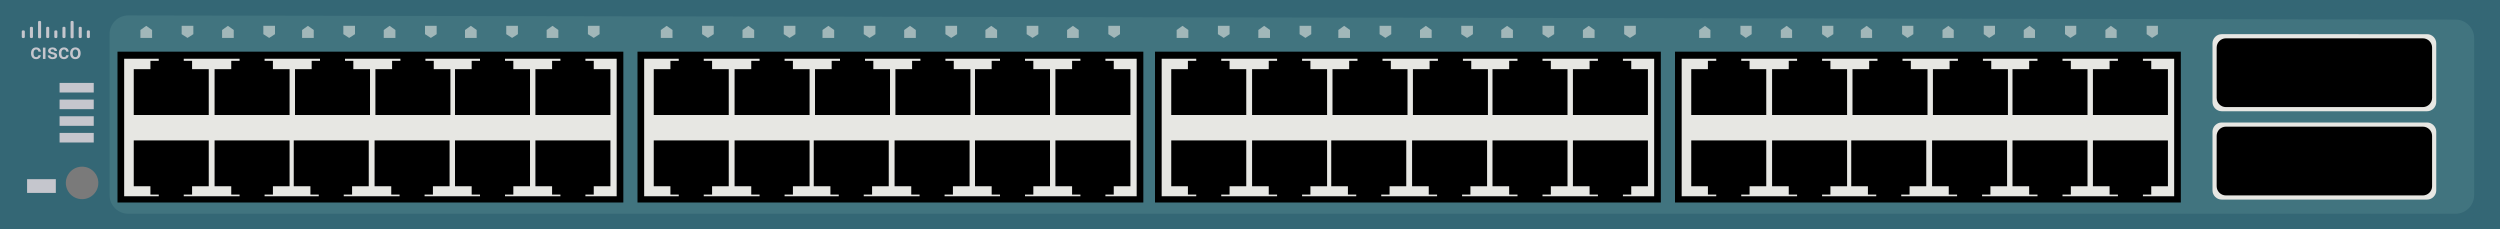 <?xml version="1.0" encoding="utf-8"?>
<!-- Copyright 2022 Virtual Console LLC. All rights reserved. Generator: Adobe Illustrator 23.1.0, SVG Export Plug-In . SVG Version: 6.00 Build 0)  -->
<svg version="1.1" id="Cisco_Catalyst_2350-48TD-S" xmlns="http://www.w3.org/2000/svg" xmlns:xlink="http://www.w3.org/1999/xlink"
	 x="0px" y="0px" viewBox="0 0 600 55" style="enable-background:new 0 0 600 55;" xml:space="preserve">
<style type="text/css">
	.st0{fill:#346775;}
	.st1{fill:#41747F;}
	.st2{fill:#E7E7E3;}
	.st3{fill:#7A7A7A;}
	.st4{fill:#C5C6CD;}
	.st5{opacity:0.58;fill:#E7E7E3;enable-background:new    ;}
</style>
<rect y="0" class="st0" width="600" height="55"/>
<path class="st1" d="M30.8,3.7c-2.5,0-4.5,2-4.5,4.5v38.6c0,2.5,2,4.5,4.5,4.5H514.5h2.7h72.1
	c2.5,0,4.5-2,4.5-4.5V9.2c0-2.5-2-4.5-4.5-4.5L30.8,3.7z"/>
<g>
	<rect x="277.2" y="12.4" width="121.4" height="36.2"/>
	<rect x="278.8" y="14.1" class="st2" width="118.2" height="33"/>
	<g>
		<polygon points="295.1,16.6 295.1,14.6 293.1,14.6 293.1,13.4 
			287.1,13.4 287.1,14.6 285.1,14.6 285.1,16.6 281.1,16.6 
			281.1,27.6 299.1,27.6 299.1,16.6 		"/>
		<polygon points="314.5,16.6 314.5,14.6 312.5,14.6 312.5,13.4 306.5,13.4 306.5,14.6 
			304.5,14.6 304.5,16.6 300.5,16.6 300.5,27.6 318.5,27.6 318.5,16.6 		"/>
		<polygon points="333.8,16.6 333.8,14.6 331.8,14.6 331.8,13.4 
			325.8,13.4 325.8,14.6 323.8,14.6 323.8,16.6 319.8,16.6 
			319.8,27.6 337.8,27.6 337.8,16.6 		"/>
		<polygon points="353.1,16.6 353.1,14.6 351.1,14.6 351.1,13.4 
			345.1,13.4 345.1,14.6 343.1,14.6 343.1,16.6 339.1,16.6 
			339.1,27.6 357.1,27.6 357.1,16.6 		"/>
		<polygon points="372.2,16.6 372.2,14.6 370.2,14.6 370.2,13.4 
			364.2,13.4 364.2,14.6 362.2,14.6 362.2,16.6 358.2,16.6 
			358.2,27.6 376.2,27.6 376.2,16.6 		"/>
		<polygon points="391.5,16.6 391.5,14.6 389.5,14.6 389.5,13.4 383.5,13.4 383.5,14.6 
			381.5,14.6 381.5,16.6 377.5,16.6 377.5,27.6 395.5,27.6 395.5,16.6 		"/>
	</g>
	<g>
		<polygon points="381.5,44.7 381.5,46.7 383.5,46.7 383.5,47.9 389.5,47.9 389.5,46.7 
			391.5,46.7 391.5,44.7 395.5,44.7 395.5,33.7 377.5,33.7 377.5,44.7 		"/>
		<polygon points="362.2,44.7 362.2,46.7 364.2,46.7 364.2,47.9 
			370.2,47.9 370.2,46.7 372.2,46.7 372.2,44.7 376.2,44.7 
			376.2,33.7 358.2,33.7 358.2,44.7 		"/>
		<polygon points="342.9,44.7 342.9,46.7 344.9,46.7 344.9,47.9 
			350.9,47.9 350.9,46.7 352.9,46.7 352.9,44.7 356.9,44.7 
			356.9,33.7 338.9,33.7 338.9,44.7 		"/>
		<polygon points="323.5,44.7 323.5,46.7 325.5,46.7 325.5,47.9 331.5,47.9 331.5,46.7 
			333.5,46.7 333.5,44.7 337.5,44.7 337.5,33.7 319.5,33.7 319.5,44.7 		"/>
		<polygon points="304.5,44.7 304.5,46.7 306.5,46.7 306.5,47.9 312.5,47.9 312.5,46.7 
			314.5,46.7 314.5,44.7 318.5,44.7 318.5,33.7 300.5,33.7 300.5,44.7 		"/>
		<polygon points="285.1,44.7 285.1,46.7 287.1,46.7 287.1,47.9 
			293.1,47.9 293.1,46.7 295.1,46.7 295.1,44.7 299.1,44.7 
			299.1,33.7 281.1,33.7 281.1,44.7 		"/>
	</g>
</g>
<g>
	<rect x="402" y="12.4" width="121.4" height="36.2"/>
	<rect x="403.6" y="14.1" class="st2" width="118.2" height="33"/>
	<g>
		<polygon points="419.9,16.6 419.9,14.6 417.9,14.6 417.9,13.4 
			411.9,13.4 411.9,14.6 409.9,14.6 409.9,16.6 405.9,16.6 
			405.9,27.6 423.9,27.6 423.9,16.6 		"/>
		<polygon points="439.3,16.6 439.3,14.6 437.3,14.6 437.3,13.4 
			431.3,13.4 431.3,14.6 429.3,14.6 429.3,16.6 425.3,16.6 
			425.3,27.6 443.3,27.6 443.3,16.6 		"/>
		<polygon points="458.6,16.6 458.6,14.6 456.6,14.6 456.6,13.4 
			450.6,13.4 450.6,14.6 448.6,14.6 448.6,16.6 444.6,16.6 
			444.6,27.6 462.6,27.6 462.6,16.6 		"/>
		<polygon points="477.9,16.6 477.9,14.6 475.9,14.6 475.9,13.4 
			469.9,13.4 469.9,14.6 467.9,14.6 467.9,16.6 463.9,16.6 
			463.9,27.6 481.9,27.6 481.9,16.6 		"/>
		<polygon points="497,16.6 497,14.6 495,14.6 495,13.4 489,13.4 489,14.6 487,14.6 
			487,16.6 483,16.6 483,27.6 501,27.6 501,16.6 		"/>
		<polygon points="516.3,16.6 516.3,14.6 514.3,14.6 514.3,13.4 
			508.3,13.4 508.3,14.6 506.3,14.6 506.3,16.6 502.3,16.6 
			502.3,27.6 520.3,27.6 520.3,16.6 		"/>
	</g>
	<g>
		<polygon points="506.3,44.7 506.3,46.7 508.3,46.7 508.3,47.9 
			514.3,47.9 514.3,46.7 516.3,46.7 516.3,44.7 520.3,44.7 
			520.3,33.7 502.3,33.7 502.3,44.7 		"/>
		<polygon points="487,44.7 487,46.7 489,46.7 489,47.9 495,47.9 495,46.7 497,46.7 
			497,44.7 501,44.7 501,33.7 483,33.7 483,44.7 		"/>
		<polygon points="467.7,44.7 467.7,46.7 469.7,46.7 469.7,47.9 
			475.7,47.9 475.7,46.7 477.7,46.7 477.7,44.7 481.7,44.7 
			481.7,33.7 463.7,33.7 463.7,44.7 		"/>
		<polygon points="448.3,44.7 448.3,46.7 450.3,46.7 450.3,47.9 
			456.3,47.9 456.3,46.7 458.3,46.7 458.3,44.7 462.3,44.7 
			462.3,33.7 444.3,33.7 444.3,44.7 		"/>
		<polygon points="429.3,44.7 429.3,46.7 431.3,46.7 431.3,47.9 
			437.3,47.9 437.3,46.7 439.3,46.7 439.3,44.7 443.3,44.7 
			443.3,33.7 425.3,33.7 425.3,44.7 		"/>
		<polygon points="409.9,44.7 409.9,46.7 411.9,46.7 411.9,47.9 
			417.9,47.9 417.9,46.7 419.9,46.7 419.9,44.7 423.9,44.7 
			423.9,33.7 405.9,33.7 405.9,44.7 		"/>
	</g>
</g>
<circle class="st3" cx="19.7" cy="43.9" r="3.9"/>
<rect x="6.5" y="43" class="st4" width="6.9" height="3.3"/>
<rect x="14.3" y="19.9" class="st4" width="8.2" height="2.3"/>
<rect x="14.3" y="23.9" class="st4" width="8.2" height="2.3"/>
<rect x="14.3" y="27.9" class="st4" width="8.2" height="2.3"/>
<rect x="14.3" y="31.9" class="st4" width="8.2" height="2.3"/>
<g>
	<rect x="28.2" y="12.4" width="121.4" height="36.2"/>
	<rect x="29.8" y="14.1" class="st2" width="118.2" height="33"/>
	<g>
		<polygon points="46.1,16.6 46.1,14.6 44.1,14.6 44.1,13.4 
			38.1,13.4 38.1,14.6 36.1,14.6 36.1,16.6 32.1,16.6 
			32.1,27.6 50.1,27.6 50.1,16.6 		"/>
		<polygon points="65.5,16.6 65.5,14.6 63.5,14.6 63.5,13.4 57.5,13.4 57.5,14.6 
			55.5,14.6 55.5,16.6 51.5,16.6 51.5,27.6 69.5,27.6 69.5,16.6 		"/>
		<polygon points="84.8,16.6 84.8,14.6 82.8,14.6 82.8,13.4 
			76.8,13.4 76.8,14.6 74.8,14.6 74.8,16.6 70.8,16.6 
			70.8,27.6 88.8,27.6 88.8,16.6 		"/>
		<polygon points="104.1,16.6 104.1,14.6 102.1,14.6 102.1,13.4 
			96.1,13.4 96.1,14.6 94.1,14.6 94.1,16.6 90.1,16.6 
			90.1,27.6 108.1,27.6 108.1,16.6 		"/>
		<polygon points="123.2,16.6 123.2,14.6 121.2,14.6 121.2,13.4 
			115.2,13.4 115.2,14.6 113.2,14.6 113.2,16.6 109.2,16.6 
			109.2,27.6 127.2,27.6 127.2,16.6 		"/>
		<polygon points="142.5,16.6 142.5,14.6 140.5,14.6 140.5,13.4 134.5,13.4 134.5,14.6 
			132.5,14.6 132.5,16.6 128.5,16.6 128.5,27.6 146.5,27.6 146.5,16.6 		"/>
	</g>
	<g>
		<polygon points="132.5,44.7 132.5,46.7 134.5,46.7 134.5,47.9 140.5,47.9 140.5,46.7 
			142.5,46.7 142.5,44.7 146.5,44.7 146.5,33.7 128.5,33.7 128.5,44.7 		"/>
		<polygon points="113.2,44.7 113.2,46.7 115.2,46.7 115.2,47.9 
			121.2,47.9 121.2,46.7 123.2,46.7 123.2,44.7 127.2,44.7 
			127.2,33.7 109.2,33.7 109.2,44.7 		"/>
		<polygon points="93.9,44.7 93.9,46.7 95.9,46.7 95.9,47.9 
			101.9,47.9 101.9,46.7 103.9,46.7 103.9,44.7 107.9,44.7 
			107.9,33.7 89.9,33.7 89.9,44.7 		"/>
		<polygon points="74.5,44.7 74.5,46.7 76.5,46.7 76.5,47.9 82.5,47.9 82.5,46.7 
			84.5,46.7 84.5,44.7 88.5,44.7 88.5,33.7 70.5,33.7 70.5,44.7 		"/>
		<polygon points="55.5,44.7 55.5,46.7 57.5,46.7 57.5,47.9 63.5,47.9 63.5,46.7 
			65.5,46.7 65.5,44.7 69.5,44.7 69.5,33.7 51.5,33.7 51.5,44.7 		"/>
		<polygon points="36.1,44.7 36.1,46.7 38.1,46.7 38.1,47.9 
			44.1,47.9 44.1,46.7 46.1,46.7 46.1,44.7 50.1,44.7 
			50.1,33.7 32.1,33.7 32.1,44.7 		"/>
	</g>
</g>
<g>
	<rect x="153" y="12.4" width="121.4" height="36.2"/>
	<rect x="154.6" y="14.1" class="st2" width="118.2" height="33"/>
	<g>
		<polygon points="170.9,16.6 170.9,14.6 168.9,14.6 168.9,13.4 
			162.9,13.4 162.9,14.6 160.9,14.6 160.9,16.6 156.9,16.6 
			156.9,27.6 174.9,27.6 174.9,16.6 		"/>
		<polygon points="190.3,16.6 190.3,14.6 188.3,14.6 188.3,13.4 
			182.3,13.4 182.3,14.6 180.3,14.6 180.3,16.6 176.3,16.6 
			176.3,27.6 194.3,27.6 194.3,16.6 		"/>
		<polygon points="209.6,16.6 209.6,14.6 207.6,14.6 207.6,13.4 
			201.6,13.4 201.6,14.6 199.6,14.6 199.6,16.6 195.6,16.6 
			195.6,27.6 213.6,27.6 213.6,16.6 		"/>
		<polygon points="228.9,16.6 228.9,14.6 226.9,14.6 226.9,13.4 
			220.9,13.4 220.9,14.6 218.9,14.6 218.9,16.6 214.9,16.6 
			214.9,27.6 232.9,27.6 232.9,16.6 		"/>
		<polygon points="248,16.6 248,14.6 246,14.6 246,13.4 240,13.4 240,14.6 238,14.6 
			238,16.6 234,16.6 234,27.6 252,27.6 252,16.6 		"/>
		<polygon points="267.3,16.6 267.3,14.6 265.3,14.6 265.3,13.4 
			259.3,13.4 259.3,14.6 257.3,14.6 257.3,16.6 253.3,16.6 
			253.3,27.6 271.3,27.6 271.3,16.6 		"/>
	</g>
	<g>
		<polygon points="257.3,44.7 257.3,46.7 259.3,46.7 259.3,47.9 
			265.3,47.9 265.3,46.7 267.3,46.7 267.3,44.7 271.3,44.7 
			271.3,33.7 253.3,33.7 253.3,44.7 		"/>
		<polygon points="238,44.7 238,46.7 240,46.7 240,47.9 246,47.9 246,46.7 248,46.7 
			248,44.7 252,44.7 252,33.7 234,33.7 234,44.7 		"/>
		<polygon points="218.7,44.7 218.7,46.7 220.7,46.7 220.7,47.9 
			226.7,47.9 226.7,46.7 228.7,46.7 228.7,44.7 232.7,44.7 
			232.7,33.7 214.7,33.7 214.7,44.7 		"/>
		<polygon points="199.3,44.7 199.3,46.7 201.3,46.7 201.3,47.9 
			207.3,47.9 207.3,46.7 209.3,46.7 209.3,44.7 213.3,44.7 
			213.3,33.7 195.3,33.7 195.3,44.7 		"/>
		<polygon points="180.3,44.7 180.3,46.7 182.3,46.7 182.3,47.9 
			188.3,47.9 188.3,46.7 190.3,46.7 190.3,44.7 194.3,44.7 
			194.3,33.7 176.3,33.7 176.3,44.7 		"/>
		<polygon points="160.9,44.7 160.9,46.7 162.9,46.7 162.9,47.9 
			168.9,47.9 168.9,46.7 170.9,46.7 170.9,44.7 174.9,44.7 
			174.9,33.7 156.9,33.7 156.9,44.7 		"/>
	</g>
</g>
<polygon class="st5" points="517.9,8.2 516.5,9.1 515.2,8.2 515.2,6.2 
	517.9,6.2 "/>
<polygon class="st5" points="505.3,7.2 506.6,6.2 508,7.2 508,9.1 505.3,9.1 "/>
<polygon class="st5" points="498.3,8.2 496.9,9.1 495.6,8.2 495.6,6.2 
	498.3,6.2 "/>
<polygon class="st5" points="485.7,7.2 487.1,6.2 488.4,7.2 488.4,9.1 
	485.7,9.1 "/>
<polygon class="st5" points="478.8,8.2 477.4,9.1 476.1,8.2 476.1,6.2 
	478.8,6.2 "/>
<polygon class="st5" points="466.2,7.2 467.6,6.2 468.9,7.2 468.9,9.1 
	466.2,9.1 "/>
<polygon class="st5" points="459.2,8.2 457.8,9.1 456.5,8.2 456.5,6.2 459.2,6.2 
	"/>
<polygon class="st5" points="446.6,7.2 448,6.2 449.3,7.2 449.3,9.1 
	446.6,9.1 "/>
<polygon class="st5" points="440,8.2 438.6,9.1 437.3,8.2 437.3,6.2 440,6.2 "/>
<polygon class="st5" points="427.4,7.2 428.8,6.2 430.1,7.2 430.1,9.1 
	427.4,9.1 "/>
<polygon class="st5" points="420.4,8.2 419,9.1 417.7,8.2 417.7,6.2 
	420.4,6.2 "/>
<polygon class="st5" points="407.8,7.2 409.2,6.2 410.5,7.2 410.5,9.1 407.8,9.1 
	"/>
<polygon class="st5" points="392.6,8.2 391.2,9.1 389.8,8.2 389.8,6.2 
	392.6,6.2 "/>
<polygon class="st5" points="379.9,7.2 381.3,6.2 382.7,7.2 382.7,9.1 
	379.9,9.1 "/>
<polygon class="st5" points="373,8.2 371.6,9.1 370.2,8.2 370.2,6.2 373,6.2 "/>
<polygon class="st5" points="360.3,7.2 361.7,6.2 363.1,7.2 363.1,9.1 
	360.3,9.1 "/>
<polygon class="st5" points="353.5,8.2 352.1,9.1 350.7,8.2 350.7,6.2 353.5,6.2 
	"/>
<polygon class="st5" points="340.8,7.2 342.2,6.2 343.6,7.2 343.6,9.1 
	340.8,9.1 "/>
<polygon class="st5" points="333.9,8.2 332.5,9.1 331.1,8.2 331.1,6.2 
	333.9,6.2 "/>
<polygon class="st5" points="321.2,7.2 322.6,6.2 324,7.2 324,9.1 321.2,9.1 "/>
<polygon class="st5" points="314.7,8.2 313.3,9.1 311.9,8.2 311.9,6.2 
	314.7,6.2 "/>
<polygon class="st5" points="302,7.2 303.4,6.2 304.8,7.2 304.8,9.1 302,9.1 "/>
<polygon class="st5" points="295.1,8.2 293.7,9.1 292.3,8.2 292.3,6.2 
	295.1,6.2 "/>
<polygon class="st5" points="282.4,7.2 283.8,6.2 285.2,7.2 285.2,9.1 
	282.4,9.1 "/>
<polygon class="st5" points="268.8,8.2 267.4,9.1 266,8.2 266,6.2 268.8,6.2 "/>
<polygon class="st5" points="256.1,7.2 257.5,6.2 258.9,7.2 258.9,9.1 
	256.1,9.1 "/>
<polygon class="st5" points="249.2,8.2 247.8,9.1 246.4,8.2 246.4,6.2 
	249.2,6.2 "/>
<polygon class="st5" points="236.5,7.2 237.9,6.2 239.3,7.2 239.3,9.1 236.5,9.1 
	"/>
<polygon class="st5" points="229.7,8.2 228.3,9.1 226.9,8.2 226.9,6.2 
	229.7,6.2 "/>
<polygon class="st5" points="217,7.2 218.4,6.2 219.8,7.2 219.8,9.1 217,9.1 "/>
<polygon class="st5" points="210.1,8.2 208.7,9.1 207.3,8.2 207.3,6.2 
	210.1,6.2 "/>
<polygon class="st5" points="197.4,7.2 198.8,6.2 200.2,7.2 200.2,9.1 
	197.4,9.1 "/>
<polygon class="st5" points="190.9,8.2 189.5,9.1 188.1,8.2 188.1,6.2 
	190.9,6.2 "/>
<polygon class="st5" points="178.2,7.2 179.6,6.2 181,7.2 181,9.1 178.2,9.1 "/>
<polygon class="st5" points="171.3,8.2 169.9,9.1 168.5,8.2 168.5,6.2 171.3,6.2 
	"/>
<polygon class="st5" points="158.6,7.2 160,6.2 161.4,7.2 161.4,9.1 
	158.6,9.1 "/>
<polygon class="st5" points="143.9,8.2 142.5,9.1 141.1,8.2 141.1,6.2 
	143.9,6.2 "/>
<polygon class="st5" points="131.2,7.2 132.6,6.2 134,7.2 134,9.1 131.2,9.1 "/>
<polygon class="st5" points="124.3,8.2 122.9,9.1 121.5,8.2 121.5,6.2 124.3,6.2 
	"/>
<polygon class="st5" points="111.6,7.2 113,6.2 114.4,7.2 114.4,9.1 
	111.6,9.1 "/>
<polygon class="st5" points="104.8,8.2 103.4,9.1 102,8.2 102,6.2 104.8,6.2 "/>
<polygon class="st5" points="92.1,7.2 93.5,6.2 94.9,7.2 94.9,9.1 92.1,9.1 
	"/>
<polygon class="st5" points="85.2,8.2 83.8,9.1 82.4,8.2 82.4,6.2 
	85.2,6.2 "/>
<polygon class="st5" points="72.5,7.2 73.9,6.2 75.3,7.2 75.3,9.1 72.5,9.1 "/>
<polygon class="st5" points="66,8.2 64.6,9.1 63.2,8.2 63.2,6.2 66,6.2 "/>
<polygon class="st5" points="53.3,7.2 54.7,6.2 56.1,7.2 56.1,9.1 
	53.3,9.1 "/>
<polygon class="st5" points="46.4,8.2 45,9.1 43.6,8.2 43.6,6.2 46.4,6.2 
	"/>
<polygon class="st5" points="33.7,7.2 35.1,6.2 36.5,7.2 36.5,9.1 33.7,9.1 "/>
<g>
	<path d="M582,26.2h-48.3c-1.2,0-2.2-1-2.2-2.2V10.9
		c0-1.2,1-2.2,2.2-2.2H582c1.2,0,2.2,1,2.2,2.2v13.1
		C584.2,25.2,583.2,26.2,582,26.2z"/>
	<path class="st2" d="M582.5,26.7h-49.3c-1.2,0-2.2-1-2.2-2.2V10.4
		c0-1.2,1-2.2,2.2-2.2H582.5c1.2,0,2.2,1,2.2,2.2v14.1
		C584.7,25.7,583.7,26.7,582.5,26.7z M534.2,25.7H581.5
		c1.2,0,2.2-1,2.2-2.2V11.4c0-1.2-1-2.2-2.2-2.2h-47.3
		C533,9.2,532,10.2,532,11.4v12.1C532,24.7,533,25.7,534.2,25.7z"/>
</g>
<g>
	<path d="M582,47.4h-48.3c-1.2,0-2.2-1-2.2-2.2V32.1
		c0-1.2,1-2.2,2.2-2.2H582c1.2,0,2.2,1,2.2,2.2v13.1
		C584.2,46.4,583.2,47.4,582,47.4z"/>
	<path class="st2" d="M582.5,47.9h-49.3c-1.2,0-2.2-1-2.2-2.2V31.6
		c0-1.2,1-2.2,2.2-2.2H582.5c1.2,0,2.2,1,2.2,2.2v14.1
		C584.7,46.9,583.7,47.9,582.5,47.9z M534.2,46.9H581.5
		c1.2,0,2.2-1,2.2-2.2V32.6c0-1.2-1-2.2-2.2-2.2h-47.3
		c-1.2,0-2.2,1-2.2,2.2v12.1C532,45.9,533,46.9,534.2,46.9z"/>
</g>
<g>
	<g>
		<g>
			<path class="st4" d="M8.683,13.712c0.152,0,0.279-0.045,0.38-0.133
				c0.1-0.089,0.154-0.199,0.161-0.33h0.576
				c-0.007,0.17-0.06,0.328-0.158,0.475c-0.099,0.147-0.233,0.263-0.403,0.349
				c-0.169,0.086-0.352,0.128-0.548,0.128c-0.381,0-0.683-0.123-0.907-0.37
				c-0.223-0.246-0.334-0.587-0.334-1.021v-0.063c0-0.414,0.111-0.746,0.332-0.995
				c0.222-0.249,0.524-0.374,0.906-0.374c0.324,0,0.588,0.094,0.792,0.283
				c0.204,0.189,0.311,0.437,0.321,0.744H9.224
				c-0.007-0.156-0.06-0.285-0.16-0.385c-0.1-0.101-0.227-0.151-0.382-0.151
				c-0.198,0-0.35,0.072-0.458,0.215c-0.108,0.144-0.162,0.361-0.164,0.653v0.099
				c0,0.295,0.053,0.515,0.16,0.661C8.328,13.639,8.481,13.712,8.683,13.712z"/>
			<path class="st4" d="M10.913,14.15h-0.612v-2.723h0.612V14.15z"/>
			<path class="st4" d="M13.106,13.409c0-0.109-0.045-0.192-0.135-0.249
				c-0.09-0.057-0.239-0.108-0.447-0.151c-0.208-0.044-0.382-0.099-0.521-0.166
				c-0.305-0.147-0.458-0.361-0.458-0.642c0-0.235,0.099-0.431,0.297-0.589
				c0.198-0.158,0.45-0.237,0.755-0.237c0.325,0,0.588,0.081,0.789,0.242
				c0.201,0.161,0.301,0.37,0.301,0.627h-0.612c0-0.118-0.044-0.215-0.13-0.294
				c-0.087-0.078-0.203-0.117-0.347-0.117c-0.135,0-0.244,0.031-0.329,0.093
				c-0.084,0.062-0.127,0.145-0.127,0.249c0,0.094,0.039,0.167,0.118,0.219
				c0.078,0.052,0.238,0.105,0.478,0.157c0.24,0.053,0.429,0.116,0.565,0.189
				c0.137,0.073,0.239,0.161,0.305,0.263c0.066,0.102,0.099,0.227,0.099,0.373
				c0,0.245-0.102,0.443-0.304,0.595c-0.203,0.152-0.469,0.228-0.798,0.228
				c-0.223,0-0.422-0.04-0.596-0.121c-0.175-0.081-0.31-0.191-0.408-0.332
				c-0.097-0.141-0.146-0.293-0.146-0.456h0.594
				c0.008,0.144,0.063,0.255,0.164,0.333c0.1,0.078,0.234,0.117,0.4,0.117
				c0.161,0,0.283-0.031,0.367-0.092C13.064,13.589,13.106,13.509,13.106,13.409z"/>
			<path class="st4" d="M15.358,13.712c0.152,0,0.279-0.045,0.38-0.133
				c0.1-0.089,0.154-0.199,0.161-0.33h0.576
				c-0.007,0.17-0.06,0.328-0.158,0.475c-0.099,0.147-0.233,0.263-0.403,0.349
				c-0.169,0.086-0.352,0.128-0.548,0.128c-0.381,0-0.683-0.123-0.907-0.37
				c-0.223-0.246-0.334-0.587-0.334-1.021v-0.063c0-0.414,0.111-0.746,0.332-0.995
				c0.222-0.249,0.524-0.374,0.906-0.374c0.324,0,0.588,0.094,0.792,0.283
				c0.204,0.189,0.311,0.437,0.321,0.744h-0.576
				c-0.007-0.156-0.06-0.285-0.16-0.385c-0.1-0.101-0.227-0.151-0.382-0.151
				c-0.198,0-0.35,0.072-0.458,0.215c-0.108,0.144-0.162,0.361-0.164,0.653v0.099
				c0,0.295,0.053,0.515,0.16,0.661C15.003,13.639,15.157,13.712,15.358,13.712z"/>
			<path class="st4" d="M16.824,12.763c0-0.267,0.053-0.507,0.158-0.721
				c0.105-0.214,0.254-0.379,0.446-0.493c0.191-0.115,0.411-0.173,0.66-0.173
				c0.367,0,0.666,0.118,0.895,0.355c0.229,0.237,0.353,0.55,0.371,0.941
				l0.002,0.144c0,0.269-0.051,0.508-0.155,0.72
				c-0.103,0.212-0.251,0.375-0.443,0.491c-0.192,0.115-0.414,0.173-0.666,0.173
				c-0.385,0-0.692-0.128-0.923-0.384c-0.231-0.256-0.346-0.597-0.346-1.023V12.763z
				 M17.435,12.816c0,0.28,0.058,0.5,0.174,0.658
				c0.115,0.158,0.277,0.238,0.483,0.238c0.206,0,0.367-0.081,0.482-0.242
				c0.115-0.161,0.172-0.397,0.172-0.707c0-0.275-0.059-0.493-0.177-0.655
				c-0.118-0.161-0.279-0.242-0.482-0.242c-0.2,0-0.359,0.08-0.476,0.238
				C17.494,12.263,17.435,12.5,17.435,12.816z"/>
		</g>
	</g>
	<path class="st4" d="M5.691,9.129H5.494c-0.148,0-0.269-0.12-0.269-0.269V7.561
		c0-0.148,0.12-0.269,0.269-0.269h0.197c0.148,0,0.269,0.12,0.269,0.269v1.299
		C5.96,9.008,5.839,9.129,5.691,9.129z"/>
	<path class="st4" d="M7.643,9.129H7.446c-0.148,0-0.269-0.12-0.269-0.269V6.703
		c0-0.148,0.12-0.269,0.269-0.269h0.197c0.148,0,0.269,0.12,0.269,0.269v2.157
		C7.912,9.008,7.791,9.129,7.643,9.129z"/>
	<path class="st4" d="M9.595,9.19H9.398c-0.148,0-0.269-0.12-0.269-0.269V5.295
		c0-0.148,0.12-0.269,0.269-0.269h0.197c0.148,0,0.269,0.12,0.269,0.269V8.921
		C9.864,9.07,9.743,9.19,9.595,9.19z"/>
	<path class="st4" d="M13.499,9.129h-0.197c-0.148,0-0.269-0.12-0.269-0.269V7.561
		c0-0.148,0.12-0.269,0.269-0.269H13.499c0.148,0,0.269,0.12,0.269,0.269v1.299
		C13.767,9.008,13.647,9.129,13.499,9.129z"/>
	<path class="st4" d="M21.306,9.129h-0.197c-0.148,0-0.269-0.12-0.269-0.269V7.561
		c0-0.148,0.12-0.269,0.269-0.269h0.197c0.148,0,0.269,0.12,0.269,0.269v1.299
		C21.575,9.008,21.455,9.129,21.306,9.129z"/>
	<path class="st4" d="M15.451,9.129h-0.197c-0.148,0-0.269-0.12-0.269-0.269V6.703
		c0-0.148,0.12-0.269,0.269-0.269h0.197c0.148,0,0.269,0.12,0.269,0.269v2.157
		C15.719,9.008,15.599,9.129,15.451,9.129z"/>
	<path class="st4" d="M19.354,9.129h-0.197c-0.148,0-0.269-0.12-0.269-0.269V6.703
		c0-0.148,0.12-0.269,0.269-0.269h0.197c0.148,0,0.269,0.12,0.269,0.269v2.157
		C19.623,9.008,19.503,9.129,19.354,9.129z"/>
	<path class="st4" d="M17.402,9.19h-0.197c-0.148,0-0.269-0.12-0.269-0.269V5.295
		c0-0.148,0.12-0.269,0.269-0.269h0.197c0.148,0,0.269,0.12,0.269,0.269V8.921
		C17.671,9.07,17.551,9.19,17.402,9.19z"/>
	<path class="st4" d="M11.547,9.129h-0.197c-0.148,0-0.269-0.12-0.269-0.269V6.703
		c0-0.148,0.12-0.269,0.269-0.269h0.197c0.148,0,0.269,0.12,0.269,0.269v2.157
		C11.816,9.008,11.695,9.129,11.547,9.129z"/>
</g>
</svg>
